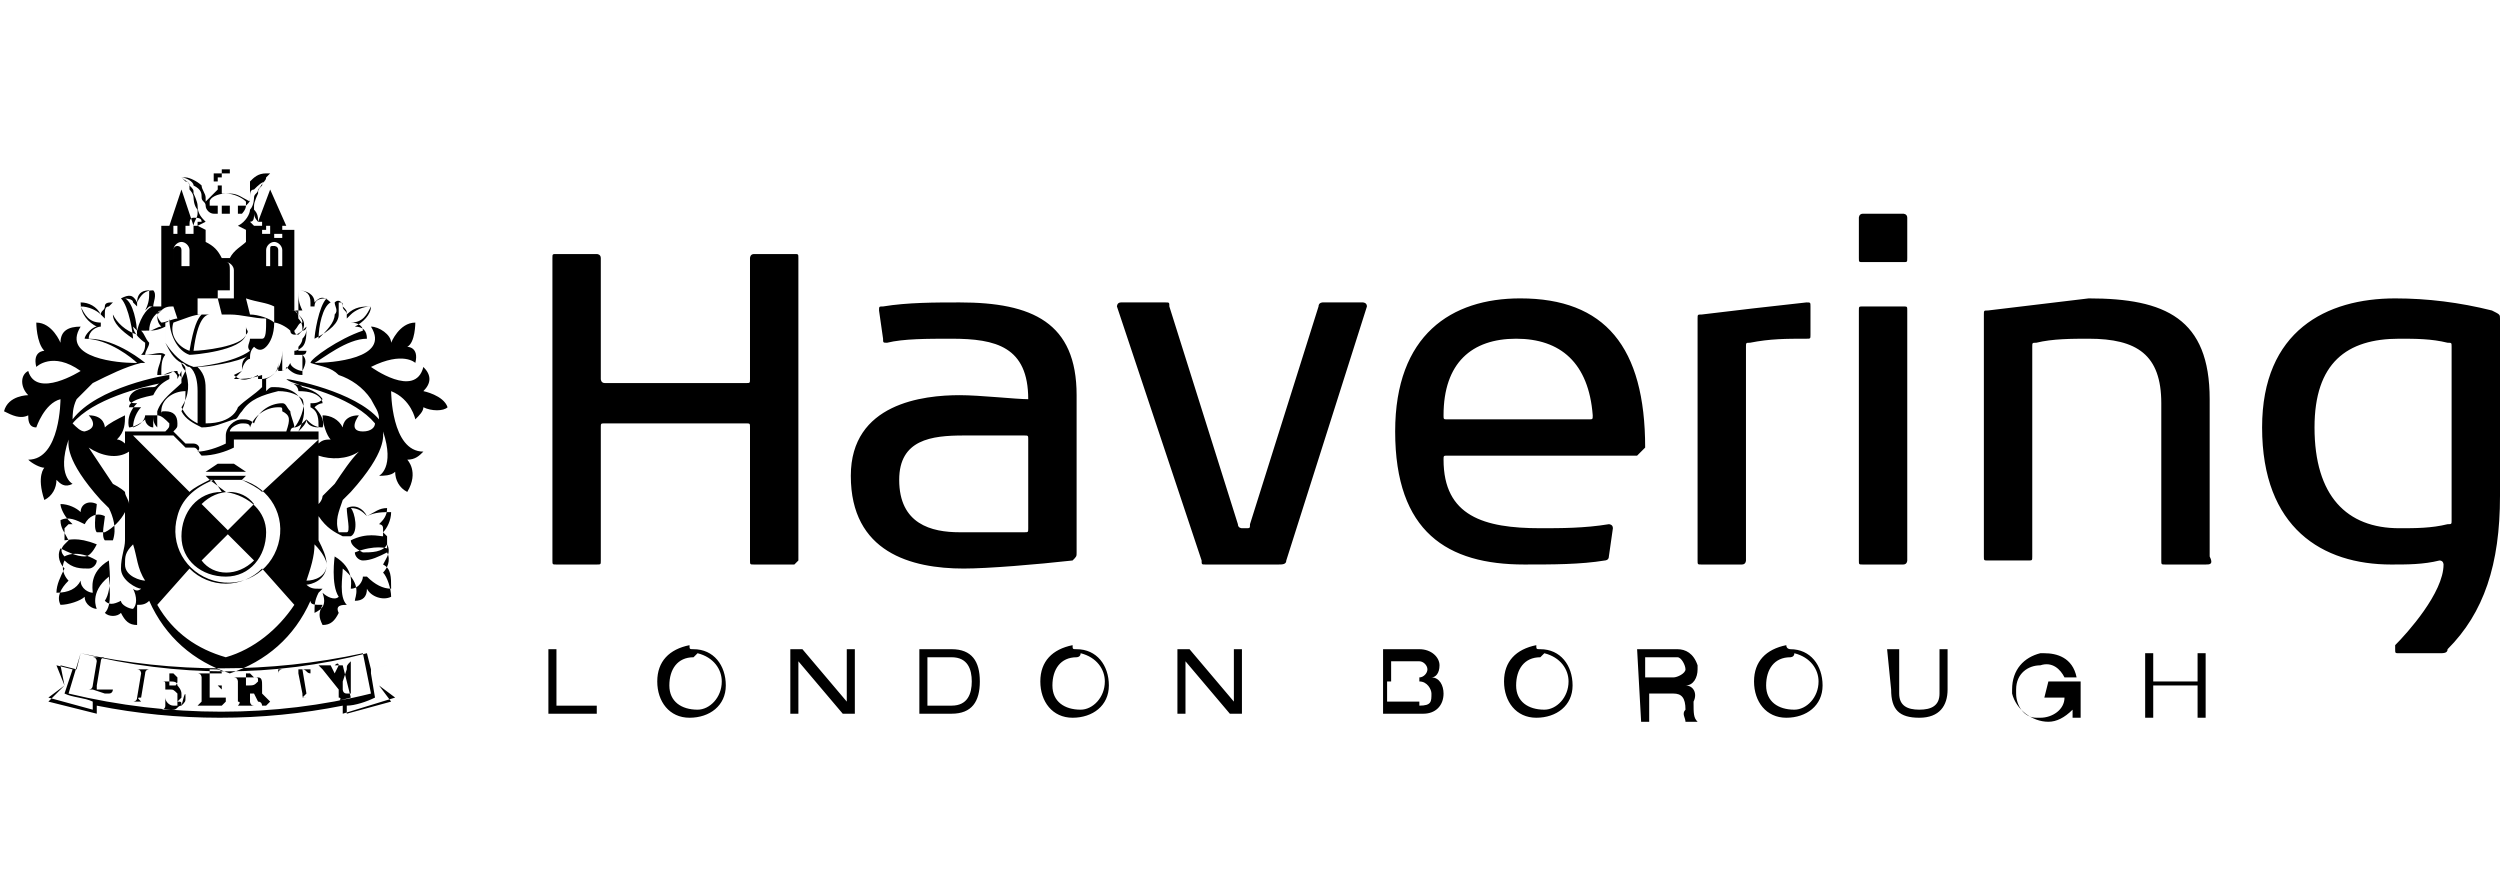 <?xml version="1.0" encoding="utf-8"?>
<!-- Generator: Adobe Illustrator 23.1.1, SVG Export Plug-In . SVG Version: 6.00 Build 0)  -->
<svg version="1.1" id="Layer_1" xmlns="http://www.w3.org/2000/svg" xmlns:xlink="http://www.w3.org/1999/xlink" x="0px" y="0px"
	 viewBox="0 0 62 22" style="enable-background:new 0 0 62 22;" xml:space="preserve">
<g>
	<path d="M13.6,16.1h0.2v1.4h1v0.2h-1.2V16.1z M17.2,16.3c-0.4,0-0.6,0.3-0.6,0.7c0,0.4,0.3,0.6,0.7,0.6c0.3,0,0.6-0.3,0.6-0.7
		c0-0.3-0.2-0.6-0.6-0.7C17.2,16.3,17.2,16.3,17.2,16.3 M17.2,16.1c0.5,0,0.8,0.4,0.8,0.9c0,0.5-0.4,0.8-0.9,0.8
		c-0.5,0-0.8-0.4-0.8-0.9c0-0.5,0.3-0.8,0.8-0.9C17.1,16.1,17.1,16.1,17.2,16.1 M19.8,16.4L19.8,16.4v1.3h-0.2v-1.6h0.3l1.1,1.3l0,0
		v-1.3h0.2v1.6h-0.3L19.8,16.4z M23.6,17.5c0.4,0,0.5-0.3,0.5-0.6s-0.1-0.6-0.5-0.6H23v1.2H23.6z M22.8,16.1h0.8
		c0.5,0,0.7,0.3,0.7,0.8s-0.2,0.8-0.7,0.8h-0.8V16.1L22.8,16.1z M26.7,16.3c-0.4,0-0.6,0.3-0.6,0.7s0.3,0.6,0.7,0.6
		c0.3,0,0.6-0.3,0.6-0.7c0-0.3-0.2-0.6-0.6-0.7C26.8,16.3,26.7,16.3,26.7,16.3 M26.7,16.1c0.5,0,0.8,0.4,0.8,0.9
		c0,0.5-0.4,0.8-0.9,0.8c-0.5,0-0.8-0.4-0.8-0.9c0-0.5,0.3-0.8,0.8-0.9C26.6,16.1,26.6,16.1,26.7,16.1 M29.4,16.4L29.4,16.4v1.3
		h-0.2v-1.6h0.3l1.1,1.3l0,0v-1.3h0.2v1.6h-0.3L29.4,16.4z M35.2,17.5c0.3,0,0.3-0.1,0.3-0.3c0-0.1-0.1-0.3-0.3-0.3c0,0,0,0-0.1,0
		h-0.7v0.5H35.2L35.2,17.5z M35.2,16.8c0.1,0,0.2-0.1,0.2-0.2c0-0.1-0.1-0.2-0.2-0.2h-0.7v0.5H35.2z M34.3,16.1h0.9
		c0.3,0,0.5,0.2,0.5,0.4c0,0.2-0.1,0.3-0.2,0.3l0,0c0.2,0,0.3,0.2,0.3,0.4c0,0.3-0.2,0.5-0.5,0.5c0,0,0,0,0,0h-1L34.3,16.1
		L34.3,16.1L34.3,16.1z M38.2,16.3c-0.4,0-0.6,0.3-0.6,0.7c0,0.4,0.3,0.6,0.7,0.6c0.3,0,0.6-0.3,0.6-0.7c0-0.3-0.2-0.6-0.6-0.7
		C38.2,16.3,38.2,16.3,38.2,16.3 M38.2,16.1c0.5,0,0.8,0.4,0.8,0.9c0,0.5-0.4,0.8-0.9,0.8c-0.5,0-0.8-0.4-0.8-0.9
		c0-0.5,0.3-0.8,0.8-0.9C38.1,16.1,38.1,16.1,38.2,16.1 M41.5,16.8c0.1,0,0.3-0.1,0.3-0.2c0-0.1-0.1-0.3-0.2-0.3c0,0,0,0-0.1,0h-0.7
		v0.5H41.5z M40.6,16.1h1c0.2,0,0.4,0.1,0.5,0.4c0,0,0,0,0,0.1c0,0.2-0.1,0.4-0.3,0.4l0,0c0.2,0,0.3,0.2,0.2,0.4
		c0,0.3,0,0.4,0.1,0.5h-0.3c0-0.1-0.1-0.2,0-0.3c0-0.3-0.1-0.4-0.3-0.4h-0.6v0.7h-0.2L40.6,16.1L40.6,16.1L40.6,16.1z M44.4,16.3
		c-0.4,0-0.6,0.3-0.6,0.7c0,0.4,0.3,0.6,0.7,0.6c0.3,0,0.6-0.3,0.6-0.7c0-0.3-0.2-0.6-0.6-0.7C44.5,16.3,44.4,16.3,44.4,16.3
		 M44.4,16.1c0.5,0,0.8,0.4,0.8,0.9c0,0.5-0.4,0.8-0.9,0.8c-0.5,0-0.8-0.4-0.8-0.9c0-0.5,0.3-0.8,0.8-0.9
		C44.3,16.1,44.4,16.1,44.4,16.1 M46.8,16.1h0.3v1.1c0,0.3,0.2,0.4,0.5,0.4s0.5-0.1,0.5-0.4v-1.1h0.2v1c0,0.4-0.2,0.7-0.7,0.7
		s-0.7-0.2-0.7-0.7L46.8,16.1L46.8,16.1z M50.8,16.9h0.8v0.9h-0.2l0-0.2c-0.2,0.2-0.4,0.3-0.6,0.3c-0.4,0-0.8-0.3-0.9-0.7
		c0,0,0-0.1,0-0.1c0-0.5,0.3-0.8,0.7-0.9c0,0,0.1,0,0.1,0c0.3,0,0.7,0.1,0.8,0.6h-0.3c-0.1-0.2-0.3-0.4-0.6-0.3
		c-0.3,0-0.6,0.2-0.6,0.6c0,0,0,0.1,0,0.1c0,0.3,0.2,0.6,0.5,0.6c0,0,0.1,0,0.1,0c0.3,0,0.6-0.2,0.6-0.5h-0.5L50.8,16.9L50.8,16.9
		L50.8,16.9z M54.5,17h-1.1v0.8h-0.2v-1.6h0.2v0.7h1.1v-0.7h0.2v1.6h-0.2V17L54.5,17z M19.7,14h-1c-0.1,0-0.1,0-0.1-0.1c0,0,0,0,0,0
		v-3.3c0-0.1,0-0.1-0.1-0.1c0,0,0,0-0.1,0H15c-0.1,0-0.1,0-0.1,0.1c0,0,0,0,0,0v3.3c0,0.1,0,0.1-0.1,0.1h-1c-0.1,0-0.1,0-0.1-0.1
		c0,0,0,0,0,0V6.4c0-0.1,0-0.1,0.1-0.1c0,0,0,0,0,0h1c0,0,0.1,0,0.1,0.1c0,0,0,0,0,0v3c0,0,0,0.1,0.1,0.1c0,0,0,0,0,0h3.5
		c0.1,0,0.1,0,0.1-0.1v-3c0,0,0-0.1,0.1-0.1c0,0,0,0,0,0h1c0.1,0,0.1,0,0.1,0.1c0,0,0,0,0,0v7.5C19.8,13.9,19.7,14,19.7,14
		C19.7,14,19.7,14,19.7,14 M25.5,10.9c0-0.1,0-0.1-0.1-0.1c0,0,0,0,0,0h-1.5c-0.8,0-1.6,0.1-1.6,1.1c0,1.1,0.8,1.3,1.5,1.3h1.6
		c0.1,0,0.1,0,0.1-0.1V10.9z M26.7,13.7c0,0.1,0,0.1-0.1,0.2c0,0,0,0,0,0c-0.9,0.1-2.1,0.2-2.7,0.2c-1.3,0-2.8-0.4-2.8-2.3
		c0-1.8,1.8-2,2.7-2c0.5,0,1.4,0.1,1.7,0.1c0-1.3-0.8-1.5-1.9-1.5c-0.6,0-1.2,0-1.6,0.1h0c-0.1,0-0.1,0-0.1-0.1c0,0,0,0,0,0
		l-0.1-0.7v0c0-0.1,0-0.1,0.1-0.1c0,0,0,0,0,0c0.6-0.1,1.3-0.1,1.9-0.1c1.8,0,2.9,0.5,2.9,2.3L26.7,13.7L26.7,13.7L26.7,13.7z
		 M31.9,13.9c0,0.1-0.1,0.1-0.2,0.1h-1.8c-0.1,0-0.1,0-0.1-0.1c0,0,0,0,0,0l-2.1-6.3c0,0,0,0,0,0c0,0,0-0.1,0.1-0.1h1.1
		c0.1,0,0.1,0,0.1,0.1c0,0,0,0,0,0l1.7,5.4c0,0.1,0.1,0.1,0.1,0.1h0.1c0.1,0,0.1,0,0.1-0.1l1.7-5.4c0-0.1,0.1-0.1,0.1-0.1h1
		c0,0,0.1,0,0.1,0.1c0,0,0,0,0,0c0,0,0,0,0,0L31.9,13.9z M37.6,8.4c-1.1,0-1.8,0.6-1.8,1.9c0,0.1,0,0.1,0.1,0.1h3.5
		c0.1,0,0.1,0,0.1-0.1C39.4,9,38.7,8.4,37.6,8.4 M40.6,11.3h-4.7c-0.1,0-0.1,0-0.1,0.1c0,1.4,1,1.7,2.4,1.7c0.5,0,1.1,0,1.7-0.1
		c0,0,0.1,0,0.1,0.1c0,0,0,0,0,0v0l-0.1,0.7c0,0.1-0.1,0.1-0.1,0.1c-0.6,0.1-1.3,0.1-2,0.1c-1.9,0-3.2-0.8-3.2-3.3
		c0-2.4,1.4-3.3,3.1-3.3c2.1,0,3.1,1.2,3.1,3.7C40.7,11.2,40.7,11.2,40.6,11.3C40.6,11.3,40.6,11.3,40.6,11.3 M44.8,8.4
		c-0.5,0-0.9,0-1.4,0.1c-0.1,0-0.1,0-0.1,0.1c0,0,0,0,0,0v5.3c0,0,0,0.1-0.1,0.1c0,0,0,0,0,0h-1c-0.1,0-0.1,0-0.1-0.1c0,0,0,0,0,0
		v-6c0-0.1,0-0.1,0.1-0.1c0.8-0.1,1.7-0.2,2.6-0.3c0.1,0,0.1,0,0.1,0.1c0,0,0,0,0,0v0.7C44.9,8.4,44.9,8.4,44.8,8.4
		C44.8,8.4,44.8,8.4,44.8,8.4 M47.2,14h-1c-0.1,0-0.1,0-0.1-0.1c0,0,0,0,0,0V7.7c0-0.1,0-0.1,0.1-0.1c0,0,0,0,0,0h1
		c0.1,0,0.1,0,0.1,0.1v6.2C47.3,13.9,47.3,14,47.2,14C47.2,14,47.2,14,47.2,14 M47.3,6.4c0,0.1,0,0.1-0.1,0.1h-1
		c-0.1,0-0.1,0-0.1-0.1c0,0,0,0,0,0V5.4c0,0,0-0.1,0.1-0.1c0,0,0,0,0,0h1c0,0,0.1,0,0.1,0.1c0,0,0,0,0,0V6.4z M54.7,14h-1
		c-0.1,0-0.1,0-0.1-0.1V10c0-1.2-0.6-1.6-1.8-1.6c-0.4,0-0.9,0-1.3,0.1c-0.1,0-0.1,0-0.1,0.1v5.2c0,0.1,0,0.1-0.1,0.1c0,0,0,0,0,0
		h-1c-0.1,0-0.1,0-0.1-0.1c0,0,0,0,0,0v-6c0-0.1,0-0.1,0.1-0.1c0.8-0.1,1.7-0.2,2.5-0.3c1.9,0,3,0.5,3,2.5v3.9
		C54.9,14,54.8,14,54.7,14 M60.8,8.6c0-0.1,0-0.1-0.1-0.1c0,0,0,0,0,0c-0.4-0.1-0.8-0.1-1.2-0.1c-1.3,0-2.1,0.6-2.1,2.2
		c0,1.7,0.8,2.5,2.1,2.5c0.4,0,0.8,0,1.2-0.1c0.1,0,0.1,0,0.1-0.1c0,0,0,0,0,0L60.8,8.6L60.8,8.6z M62,12.3c0,1.7-0.4,2.9-1.3,3.8
		c0,0.1-0.1,0.1-0.2,0.1h-1c-0.1,0-0.1,0-0.1-0.1c0,0,0,0,0,0c0,0,0-0.1,0-0.1c0.3-0.3,1.2-1.3,1.2-2c0,0,0-0.1-0.1-0.1c0,0,0,0,0,0
		h0c-0.4,0.1-0.8,0.1-1.2,0.1c-1.7,0-3.2-0.9-3.2-3.4c0-2.4,1.6-3.2,3.3-3.2c0.8,0,1.6,0.1,2.4,0.3C62,7.8,62,7.8,62,7.9L62,12.3
		L62,12.3z M2.8,17.1c0,0,0,0.1-0.1,0.1c0,0-0.1,0-0.1,0l-0.3-0.1H2.2H2.2c0,0,0,0,0,0c0,0,0,0,0,0c0.1,0,0.1-0.1,0.1-0.1l0.1-0.6
		c0,0,0-0.1-0.1-0.1c0,0,0,0-0.1,0c0,0,0,0,0,0l0.2,0l0.1,0h0.1h0c0,0,0,0,0,0c0,0,0,0,0,0c0,0-0.1,0-0.1,0.1l-0.1,0.6
		c0,0,0,0.1,0,0.1c0,0,0,0,0.1,0c0.1,0,0.2,0,0.2,0L2.8,17.1C2.8,17.1,2.8,17.1,2.8,17.1 M3.5,17.4C3.5,17.4,3.5,17.4,3.5,17.4
		l-0.1,0l-0.1,0H3.2H3.2c0,0,0,0,0,0c0,0,0,0,0.1,0c0,0,0.1,0,0.1-0.1l0.1-0.6c0,0,0-0.1-0.1-0.1c0,0,0,0-0.1,0c0,0,0,0,0,0l0,0h0
		h0.1h0.1h0.1h0.1c0,0,0,0,0,0c0,0,0,0,0,0c0,0,0,0,0,0c0,0-0.1,0-0.1,0.1l-0.1,0.6C3.4,17.3,3.4,17.3,3.5,17.4
		C3.5,17.3,3.5,17.3,3.5,17.4 M4.4,16.9c0-0.1,0-0.1,0-0.1c0,0-0.1-0.1-0.1-0.1c0,0,0,0-0.1,0c0,0,0,0.1,0,0.1v0.1c0,0,0,0,0,0.1
		c0,0,0,0,0.1,0h0.1C4.3,17,4.4,17,4.4,16.9C4.4,16.9,4.4,16.9,4.4,16.9 M4.4,17.3c0,0,0-0.1,0-0.1c-0.1-0.1-0.1-0.1-0.2-0.1
		c0,0,0,0-0.1,0c0,0,0,0,0,0.1v0.1c0,0.1,0.1,0.2,0.2,0.2c0,0,0.1,0,0.1,0C4.4,17.4,4.4,17.3,4.4,17.3 M4.6,17.3
		c0,0.1,0,0.1-0.1,0.2c-0.1,0-0.1,0.1-0.2,0.1l-0.4,0h0c0,0,0,0,0,0c0,0,0,0,0.1,0c0,0,0.1,0,0.1-0.1l0-0.5c0-0.1,0-0.1-0.1-0.1
		c0,0,0,0,0,0c0,0,0,0-0.1,0c0,0,0,0,0,0c0,0,0,0,0,0h0h0h0.2h0.1c0.1,0,0.2,0,0.2,0.1c0,0,0.1,0.1,0.1,0.2c0,0,0,0.1,0,0.1
		c0,0-0.1,0.1-0.1,0.1c0.1,0,0.1,0,0.1,0.1C4.6,17.1,4.6,17.2,4.6,17.3 M5.6,17.3c0,0,0,0.1,0,0.1c0,0-0.1,0.1-0.1,0.1H4.9
		c0,0,0,0,0,0c0,0,0,0,0,0c0,0,0.1-0.1,0.1-0.1v-0.6c0,0,0-0.1-0.1-0.1c0,0-0.1,0-0.1,0c0,0,0,0,0,0s0,0,0,0l0,0H5h0.2h0.3h0
		c0,0,0,0,0,0v0.1c0,0,0,0,0,0c0,0,0,0,0,0c0,0,0,0,0,0c0,0,0,0,0-0.1c0-0.1-0.1-0.1-0.2-0.1c0,0-0.1,0-0.1,0c0,0,0,0,0,0.1v0.2
		c0,0,0,0,0,0.1c0,0,0,0,0,0h0.1c0,0,0.1,0,0.1,0l0.1,0c0,0,0,0,0,0v0.2c0,0,0,0,0,0c0,0,0,0,0,0c0,0,0,0,0,0c0,0,0,0,0-0.1
		c0,0-0.1-0.1-0.1-0.1H5.2c0,0,0,0,0,0c0,0,0,0,0,0c0,0,0,0,0,0v0.2c0,0,0,0.1,0,0.1c0,0,0,0,0.1,0c0.1,0,0.2,0,0.2,0L5.6,17.3
		C5.6,17.3,5.6,17.3,5.6,17.3 M6.4,16.9c0-0.1,0-0.1-0.1-0.1c0,0-0.1-0.1-0.1-0.1c0,0,0,0-0.1,0c0,0,0,0,0,0.1V17c0,0,0,0,0,0
		c0,0,0,0,0,0h0C6.3,17,6.3,17,6.4,16.9C6.4,17,6.4,16.9,6.4,16.9 M6.7,17.4C6.7,17.4,6.7,17.5,6.7,17.4c-0.1,0.1-0.1,0.1-0.1,0.1
		c0,0-0.1,0-0.1,0c0,0,0-0.1-0.1-0.1l-0.1-0.2c0,0,0,0,0,0c0,0,0,0-0.1,0c0,0,0,0,0,0c0,0,0,0,0,0v0v0.2c0,0,0,0.1,0.1,0.1
		c0,0,0,0,0.1,0c0,0,0,0,0,0H6.1H6H5.9h0c0,0,0,0,0,0c0,0,0,0,0,0c0,0,0.1-0.1,0-0.1l0-0.5c0,0,0-0.1-0.1-0.1c0,0,0,0-0.1,0
		c0,0,0,0,0,0H6h0.1h0.1c0.1,0,0.1,0,0.2,0c0.1,0,0.1,0.1,0.1,0.2c0,0,0,0.1,0,0.1c0,0,0,0,0,0.1l0,0c0,0,0,0,0,0L6.7,17.4
		C6.6,17.4,6.6,17.4,6.7,17.4L6.7,17.4L6.7,17.4L6.7,17.4C6.7,17.4,6.7,17.4,6.7,17.4C6.7,17.4,6.7,17.5,6.7,17.4 M7.7,16.7
		C7.7,16.7,7.7,16.7,7.7,16.7C7.7,16.7,7.7,16.7,7.7,16.7C7.7,16.7,7.7,16.7,7.7,16.7C7.6,16.7,7.6,16.7,7.7,16.7
		c-0.1,0-0.1-0.1-0.2-0.1H7.4c0,0,0,0,0,0c0,0,0,0,0,0.1l0.1,0.5c0,0.1,0,0.1,0.1,0.1l0.1,0c0,0,0,0,0,0c0,0,0,0,0,0h0l-0.3,0
		c0,0,0,0,0,0c0,0,0,0,0,0c0,0,0,0,0.1,0c0,0,0.1-0.1,0.1-0.1l-0.1-0.6c0,0,0,0,0,0c0,0,0,0,0,0H7c0,0-0.1,0-0.1,0.1
		c0,0,0,0.1,0,0.1c0,0,0,0,0,0c0,0,0,0,0,0c0,0,0,0,0,0v-0.2v0c0,0,0,0,0,0l0.2,0l0.2,0l0.2,0l0.2,0c0,0,0,0,0,0c0,0,0,0,0,0
		L7.7,16.7z M8.7,16.4C8.7,16.4,8.7,16.4,8.7,16.4c-0.1,0.1-0.1,0.1-0.1,0.2l-0.1,0.3c0,0,0,0,0,0c0,0,0,0,0,0l0,0.2
		c0,0,0,0.1,0.1,0.1c0,0,0,0,0,0c0,0,0.1,0,0.1,0 M8.7,17.3L8.7,17.3l-0.4,0.1c0,0,0,0,0,0c0,0,0,0,0.1,0c0,0,0.1-0.1,0-0.1l0-0.2
		c0,0,0,0,0,0c0,0,0,0,0,0L8,16.6c0,0-0.1-0.1-0.1-0.1c0,0,0,0,0,0c0,0,0,0,0,0h0h0.1l0.1,0l0.1,0c0,0,0,0,0,0c0,0,0,0,0,0
		c0,0,0,0,0,0c0,0,0,0,0,0c0,0,0,0,0,0l0.1,0.2c0,0,0,0,0,0c0,0,0,0,0,0l0.1-0.2c0,0,0,0,0,0c0,0,0,0,0,0c0,0,0-0.1-0.1,0
		c0,0,0,0-0.1,0c0,0,0,0,0,0h0h0.1l0.1,0l0.1,0c0,0,0,0,0,0 M9.7,17.4l-1.1,0.3l0,0l0-0.2c0.2,0,0.5-0.1,0.7-0.2c0,0,0,0,0,0
		c0,0,0,0,0,0l-0.1-0.6l0-0.1l0.4-0.1l0,0L9.4,17c0,0,0,0,0,0L9.7,17.4L9.7,17.4L9.7,17.4z M1.7,17.2L1.7,17.2L2,16.2
		c2.3,0.5,4.7,0.5,7,0l0,0l0,0l0.1,0.5l0.1,0.5l0,0C6.8,17.8,4.2,17.8,1.7,17.2 M2.3,17.6L2.3,17.6l-1.1-0.3l0,0L1.6,17c0,0,0,0,0,0
		l-0.2-0.5l0,0l0.4,0.1l-0.2,0.6v0c0,0,0,0,0,0c0,0,0,0,0,0c0.2,0.1,0.5,0.1,0.7,0.2L2.3,17.6z M9.8,17.3L9.4,17l0,0l0,0l0.2-0.5
		c0,0,0,0,0,0c0,0,0,0,0,0l-0.4,0.1l-0.1-0.4c0,0,0,0,0,0c0,0,0,0,0,0c-2.3,0.6-4.7,0.6-7.1,0c0,0,0,0,0,0c0,0,0,0,0,0l-0.1,0.4
		l-0.4-0.1c0,0,0,0,0,0c0,0,0,0,0,0L1.6,17l0,0l0,0l-0.4,0.4c0,0,0,0,0,0c0,0,0,0,0,0l1.2,0.3c0,0,0,0,0,0c0,0,0,0,0,0l0-0.2
		c2,0.4,4.1,0.4,6.1,0l0,0.2c0,0,0,0,0,0c0,0,0,0,0,0L9.8,17.3C9.8,17.4,9.8,17.4,9.8,17.3C9.8,17.4,9.8,17.3,9.8,17.3 M6.9,6.2
		c0-0.1-0.1-0.1-0.1-0.1c-0.1,0-0.1,0-0.1,0.1v0.4h0.2L6.9,6.2L6.9,6.2z M5.8,11.5L5.8,11.5H5.4l0,0l-0.3,0.2l-0.1,0h1.2l-0.1,0
		L5.8,11.5z M9.4,10.4c-0.6-0.7-2.2-1-2.3-1l0,0c0.1,0.1,0.3,0.1,0.4,0.2l0,0l0,0C7.9,9.7,8,9.9,8,9.9C7.9,10,7.8,10,7.7,10l0,0.1
		c0.2,0.1,0.2,0.3,0.2,0.5c-0.2,0-0.3-0.1-0.3-0.2c0,0,0,0,0,0h0v0c0,0.1-0.1,0.2-0.2,0.3c0.1-0.2,0.2-0.5,0.1-0.7
		C7.4,9.7,7.1,9.6,6.8,9.6l0,0c-0.1,0-0.1,0-0.2,0.1l0,0c0-0.1,0-0.2,0-0.3C6.8,9.3,6.9,9.2,6.9,9v0.2c0,0,0,0,0,0
		c0.1,0,0.2,0,0.2-0.1c0.1,0.1,0.2,0.2,0.4,0.2c0,0,0,0,0,0c0-0.1,0-0.3,0-0.4c0,0,0-0.1,0-0.1c0,0,0,0,0.1,0c0,0,0,0,0,0
		c0,0,0,0,0,0c-0.1,0-0.2,0-0.3,0l0,0v0l0-0.1c0.1,0,0.2-0.1,0.2-0.1c0.1-0.1,0.1-0.3,0.1-0.5c0,0,0,0,0,0c0,0,0,0,0,0
		c0,0,0,0.1-0.1,0.1c0-0.1,0-0.2-0.1-0.3C7.4,7.7,7.3,7.7,7.2,7.7c0.1,0,0.2,0,0.2,0.1l0,0l0,0l0,0C7.4,7.5,7.4,7.4,7.4,7.2
		c0.2,0,0.3,0.1,0.3,0.3c0,0,0,0,0,0v0.1l0.1,0C7.8,7.4,8,7.4,8.1,7.4c-0.2,0.2-0.3,0.9-0.3,1v0l0,0C8.2,8.2,8.4,8,8.4,7.8
		c0-0.1,0-0.2,0-0.3c0.1,0,0.1,0,0.1,0.1c0,0.1,0.1,0.1,0.1,0.2v0.1l0.1-0.1C8.8,7.7,9,7.6,9.2,7.6C9.1,7.8,9,8,8.7,8v0
		c0.2,0,0.3,0.1,0.3,0.2C8.4,8.4,7.7,8.9,7.7,9c0,0,0,0,0,0l0,0l0,0c0.3,0.1,0.5,0.1,0.7,0.3C8.7,9.4,9,9.6,9.2,9.9
		C9.3,10.1,9.4,10.2,9.4,10.4 M9,10.7c-0.4,0-0.1-0.4-0.1-0.4c-0.4,0-0.4,0.3-0.4,0.3c-0.1-0.2-0.3-0.3-0.5-0.3
		c0,0.2,0.1,0.5,0.2,0.6c-0.1,0-0.2,0-0.3,0.1v-0.3H7.2c0,0,0-0.1,0.1-0.1c0.1,0,0.2-0.1,0.3-0.2c0.1,0.1,0.2,0.2,0.4,0.2h0v0
		c0,0,0.1-0.2-0.2-0.5C7.9,10,8,10,8,10h0v0c0,0,0-0.3-0.6-0.3C7.4,9.6,7.3,9.5,7.2,9.5c0.5,0.1,1.6,0.4,2.1,1
		C9.3,10.6,9.2,10.7,9,10.7 M8.3,12c0,0-0.1,0.1-0.3,0.3C8,12.3,8,12.4,7.9,12.5v-1.2c0.3,0.1,0.7,0.1,1-0.1
		C8.7,11.4,8.5,11.7,8.3,12 M8.5,13.3L8.5,13.3c0.1,0,0.1,0,0.2,0c0.2-0.1,0.1-0.6,0-0.7c0.2,0,0.3,0.1,0.4,0.2l0,0l0,0
		c0.2-0.1,0.3-0.2,0.5-0.2c0,0.2-0.1,0.3-0.2,0.4l0,0h0c0,0,0.1,0,0.1,0.1c0,0.1,0,0.2,0,0.2c-0.1,0-0.4-0.1-0.8,0.1h0v0
		c0,0.1,0.1,0.2,0.3,0.3c0.2,0,0.5,0,0.6-0.2c0.1,0.2,0,0.3-0.1,0.5l0,0l0,0c0.2,0.1,0.2,0.3,0.2,0.6c-0.2,0-0.4-0.1-0.6-0.3l-0.1,0
		c0,0.1-0.1,0.3-0.3,0.3c0-0.1,0.1-0.5-0.4-0.8l0,0v0c0,0-0.1,0.7,0.1,1c-0.1,0.1-0.3,0-0.4-0.1l0,0l0,0C8.1,15,8,15.1,7.8,15.2
		c0-0.2,0-0.3,0.1-0.5l0.1-0.1l-0.1,0c-0.1,0-0.2,0-0.3-0.1c0.1,0,0.5-0.1,0.5-0.5c0-0.2-0.1-0.4-0.2-0.6c0-0.1,0-0.3,0-0.4v-0.2
		C8.1,13.1,8.3,13.2,8.5,13.3 M8.1,14c0,0.3-0.3,0.4-0.5,0.4l0,0c0.1-0.3,0.2-0.6,0.2-0.9C8,13.7,8.1,13.9,8.1,14 M6.5,12.2
		C6.4,12.1,6.2,12,6,11.9l0.1-0.1l0.1,0H5l0.1,0l0.1,0.1C5,12,4.8,12.1,4.7,12.2l-1.4-1.4h1l0,0c0.1,0.1,0.2,0.2,0.3,0.3
		c0,0,0,0,0,0c0.1,0,0.1,0,0.2,0c0.1,0,0.1,0.1,0.2,0.2c0,0,0,0,0,0c0.3,0,0.6-0.1,0.8-0.2c0,0,0,0,0,0c0,0,0-0.1,0-0.2c0,0,0,0,0,0
		h2.1L6.5,12.2z M5.5,12.2c-0.6,0-1,0.5-1,1.1c0,0.6,0.5,1,1.1,1c0.6,0,1-0.5,1-1.1c0-0.5-0.4-0.9-1-1L6,11.9
		c0.7,0.2,1.1,0.9,0.9,1.6c-0.2,0.7-0.9,1.1-1.6,0.9s-1.1-0.9-0.9-1.6c0.1-0.4,0.4-0.7,0.9-0.9L5.5,12.2z M5.6,12.2l-0.4-0.3H6
		L5.6,12.2L5.6,12.2L5.6,12.2z M6.3,13.9c-0.4,0.4-1,0.4-1.3,0l0.7-0.7l-0.7-0.7c0.4-0.4,1-0.4,1.3,0l-0.7,0.7L6.3,13.9z M5.6,16.3
		c-0.7-0.2-1.3-0.6-1.7-1.3l0.8-0.9c0.5,0.5,1.3,0.5,1.8,0L7.3,15C6.9,15.6,6.3,16.1,5.6,16.3 M3.3,13.5c0.1,0.3,0.1,0.6,0.3,0.9v0
		c-0.1,0-0.5-0.1-0.5-0.4C3.1,13.8,3.1,13.7,3.3,13.5 M3.3,14.6L3.3,14.6L3.3,14.6L3.3,14.6c0.1,0.2,0.1,0.4,0,0.5
		C3.2,15.1,3,15,3,14.9l0,0l0,0C2.8,15,2.7,15,2.6,14.9c0.2-0.3,0.1-0.9,0.1-1v0l0,0c-0.5,0.3-0.4,0.7-0.4,0.8
		c-0.1,0-0.3-0.1-0.3-0.3l0,0c-0.1,0.2-0.3,0.3-0.6,0.3c0-0.2,0.1-0.4,0.2-0.6l0,0l0,0c-0.1-0.1-0.2-0.3-0.1-0.5
		c0.2,0.1,0.4,0.2,0.6,0.2c0.1,0,0.2-0.1,0.3-0.3v0h0c-0.5-0.2-0.7-0.1-0.8-0.1c0-0.1,0-0.2,0-0.3c0,0,0.1-0.1,0.1-0.1l0.1,0
		l-0.1-0.1c-0.1-0.1-0.2-0.3-0.2-0.4c0.2,0,0.4,0.1,0.5,0.2l0,0l0,0c0-0.2,0.2-0.3,0.4-0.2c0,0.1-0.1,0.6,0,0.7c0.1,0,0.1,0,0.2,0
		l0,0l0,0h0l0,0c0.2-0.1,0.4-0.3,0.5-0.5v0.3c0,0.1,0,0.3,0,0.4C3.1,13.6,3,13.8,3,14.1c0,0.3,0.4,0.5,0.5,0.5
		C3.5,14.6,3.4,14.7,3.3,14.6 M2.2,11.1c0.3,0.2,0.7,0.3,1,0.1v1.3c0-0.1-0.1-0.2-0.1-0.3C3,12.1,2.8,12,2.8,12
		C2.6,11.7,2.4,11.4,2.2,11.1 M1.8,10.5L1.8,10.5L1.8,10.5C2.3,9.9,3.5,9.6,4,9.5c-0.1,0-0.1,0.1-0.2,0.1c-0.6,0-0.6,0.3-0.6,0.3v0
		h0C3.2,10,3.3,10,3.4,10c-0.3,0.3-0.2,0.6-0.2,0.6v0h0c0.1,0,0.3-0.1,0.4-0.2c0,0.1,0.1,0.2,0.2,0.2l0,0v0l0-0.3l0,0c0,0,0,0,0,0
		c0,0,0,0,0,0l0,0c0,0,0.1,0,0.1,0c0.1,0,0.2,0.1,0.3,0.2c0,0.1,0,0.1-0.1,0.2c0,0,0,0,0,0h-1V11C3.1,11,3,10.9,2.9,10.9
		c0.2-0.2,0.2-0.4,0.2-0.6c-0.2,0.1-0.4,0.2-0.5,0.3c0,0,0-0.3-0.4-0.3c0,0,0.3,0.3-0.1,0.4C2,10.7,1.9,10.6,1.8,10.5 M1.9,9.9
		C2,9.8,2.2,9.6,2.3,9.5C2.7,9.3,3.1,9.1,3.5,9l0.1,0l0,0c0,0-0.7-0.6-1.4-0.6c0-0.2,0.2-0.3,0.3-0.3V8C2.2,8,2.1,7.8,2,7.6
		c0.2,0,0.4,0.1,0.5,0.2l0.1,0.1V7.8c0-0.1,0-0.2,0.1-0.2c0,0,0.1-0.1,0.1-0.1c0,0.1,0,0.2,0,0.3C2.8,8,3,8.2,3.3,8.4l0,0V8.4
		c0-0.1-0.1-0.8-0.3-1c0.1,0,0.3,0,0.3,0.1l0.1,0.1V7.5c0-0.2,0.1-0.3,0.3-0.3c0,0,0,0,0,0c0,0.2,0,0.3-0.1,0.5l0,0l0,0v0
		c0,0,0.1-0.1,0.1-0.1c0,0,0.1,0,0.1,0c-0.1,0-0.3,0.2-0.4,0.6h0c0,0-0.1-0.1-0.1-0.1c0,0,0,0,0,0c0,0,0,0,0,0c0,0,0,0.2,0.3,0.4
		C3.6,8.6,3.6,8.7,3.5,8.8c0,0,0,0,0,0c0,0,0,0,0,0C3.7,8.8,3.9,8.8,4,8.8C4,9,3.9,9.1,3.9,9.3c0,0,0,0,0,0c0.1,0,0.3,0,0.4-0.1
		c0.1,0.1,0.1,0.1,0.1,0.2c0,0,0,0,0,0c0,0,0,0,0,0l0.1-0.2c0,0.1,0,0.2,0,0.3C4.3,9.7,4,9.9,3.9,10.2l0,0l0,0.4
		c-0.1-0.1-0.1-0.2-0.1-0.3l0,0H3.6l0,0l0,0c0,0,0,0.2-0.3,0.3c0-0.2,0.1-0.4,0.2-0.5l0,0c-0.1,0-0.2,0-0.3,0c0-0.1,0.1-0.2,0.6-0.3
		l0,0l0,0C3.9,9.6,4,9.5,4.2,9.4l0-0.1c-0.1,0-1.8,0.3-2.4,1.1C1.8,10.3,1.8,10.1,1.9,9.9 M4.3,7.6l0.1,0.3C4.3,7.9,4.1,8,4,8l0,0
		C4,8,3.9,7.9,3.9,7.8c0,0,0-0.1,0.1-0.1C4.1,7.6,4.2,7.6,4.3,7.6 M4.3,6.2c0-0.1,0.1-0.2,0.2-0.2c0.1,0,0.2,0.1,0.2,0.2v0.4
		c0,0,0,0,0,0l0,0H4.3c0,0,0,0,0,0c0,0,0,0,0,0V6.2z M5,7.8C4.9,7.9,4.8,8.1,4.7,8.7C4.4,8.6,4.2,8.3,4.3,8C4.6,7.9,4.8,7.8,5,7.8
		 M4.9,7.4L4.9,7.4c0.2,0,0.4,0,0.5,0l0.1,0.4c-0.1,0-0.2,0-0.3,0l0,0c-0.1,0-0.2,0-0.3,0L4.9,7.4L4.9,7.4 M5.1,5.5
		C5,5.4,4.9,5.3,4.9,5.1c0-0.1-0.1-0.3-0.1-0.3c0-0.1,0-0.1-0.1-0.2c0-0.1-0.1-0.1-0.2-0.2c0.1,0,0.3,0.1,0.3,0.2C5,4.7,5,4.8,5,4.9
		C5,5,5.1,5,5.1,5.1c0,0.1,0.1,0.2,0.2,0.2H6C6,5.3,6.1,5.2,6.1,5.1C6.2,5,6.2,5,6.2,4.9c0-0.1,0-0.2,0.1-0.2
		c0.1-0.1,0.2-0.2,0.3-0.2c-0.1,0-0.1,0.1-0.2,0.2c0,0.1-0.1,0.1-0.1,0.2c0,0,0,0.2-0.1,0.3c0,0.1-0.1,0.3-0.3,0.4l0.2,0.1l0,0
		L6.1,5.7V6C6,6.1,5.8,6.2,5.7,6.4H5.5C5.4,6.2,5.3,6.1,5.1,6V5.7L4.9,5.6L5.1,5.5z M5.6,4.8C5.8,4.8,6,4.9,6.1,5c0,0,0,0.1,0,0.1
		l0,0c0,0,0,0,0,0c0,0,0,0,0,0H5.9c0,0,0,0,0,0v0.2H5.7V5.1c0,0,0,0,0,0c0,0,0,0,0,0H5.5c0,0,0,0,0,0v0.2H5.4V5.1c0,0,0,0,0,0H5.2
		c0,0,0,0,0,0l0,0c0,0,0,0,0-0.1C5.2,4.9,5.4,4.8,5.6,4.8 M5.4,4.6L5.4,4.6l0-0.2h0.1c0,0,0,0,0,0c0,0,0,0,0,0V4.3h0.2v0.1
		c0,0,0,0,0,0l0,0h0.1v0.2H5.7c0,0,0,0,0,0c0,0,0,0,0,0v0.2H5.6H5.5V4.6c0,0,0,0,0,0l0,0L5.4,4.6L5.4,4.6z M6.8,7.6l0,0.4
		C6.7,7.9,6.4,7.8,6.2,7.8L6.1,7.4C6.4,7.5,6.6,7.5,6.8,7.6 M6.6,6.2c0-0.1,0.1-0.2,0.2-0.2c0.1,0,0.2,0.1,0.2,0.2v0.4c0,0,0,0,0,0
		H6.6c0,0,0,0,0,0C6.6,6.7,6.6,6.2,6.6,6.2z M5.9,10.1C5.9,10.1,5.9,10.1,5.9,10.1c0,0-0.1,0.4-0.8,0.4V9.7c0-0.2,0-0.4-0.2-0.6
		c0.2,0,1-0.1,1.3-0.3c0,0,0,0,0,0C6,8.9,6,9,6,9.2L5.8,9.3c0,0,0,0,0,0c0,0,0,0,0,0C6,9.5,6.2,9.4,6.4,9.3c0,0,0,0.1,0,0.1
		c0,0,0,0,0,0c0,0,0,0,0,0c0,0,0.1,0,0.1,0c0,0.1,0,0.2,0,0.2v0C6.3,9.8,6.1,9.9,5.9,10.1 M5.9,10.1C5.9,10.1,5.9,10.1,5.9,10.1
		C5.9,10.1,5.9,10.1,5.9,10.1 M5.4,7.4C5.4,7.4,5.4,7.3,5.4,7.4L5.4,7.4l0-0.7c0-0.1,0.1-0.2,0.2-0.2c0.1,0,0.2,0.1,0.2,0.2v0.7
		c0,0,0,0,0,0h0H5.4z M6.6,7.9c0,0.1-0.1,0.2-0.2,0.2c-0.1,0-0.2,0-0.3,0c0,0,0,0,0,0c0,0,0,0,0,0c0,0.1,0.1,0.1,0,0.2
		C6,8.6,5,8.7,4.8,8.7c0.1-0.8,0.3-0.9,0.4-0.9h0c0.2,0,0.3,0,0.5,0C6,7.8,6.3,7.9,6.6,7.9 M4.7,8.8L4.7,8.8c0.1,0,1.3-0.1,1.4-0.5
		c0-0.1,0-0.1,0-0.2c0.1,0,0.2,0,0.3,0c0.1,0,0.2-0.1,0.2-0.2l0,0c0,0.3,0,0.5-0.1,0.5c-0.1,0-0.2,0-0.3,0h0
		C6.2,8.5,6.1,8.6,6.2,8.7C5.8,9,4.9,9.1,4.8,9.1C4.5,9,4.3,8.8,4.1,8.5C4.1,8.4,4.1,8.2,4.1,8c0,0,0.1,0,0.1-0.1
		C4.2,8.3,4.4,8.7,4.7,8.8 M4,8.1L4,8.1C3.9,8.1,3.8,8.2,3.7,8.2c0-0.2,0.1-0.4,0.3-0.5c0,0-0.1,0.1-0.1,0.1C3.9,7.9,3.9,8,4,8.1
		 M4.1,8.8c-0.1-0.1-0.3,0-0.5,0c0-0.1,0.1-0.2,0.1-0.3c0,0,0,0,0,0c0,0,0,0,0,0C3.6,8.4,3.6,8.3,3.5,8.2c0,0,0,0,0.1,0
		c0.2,0,0.3,0,0.5-0.1c0,0.1,0,0.3,0,0.4C4.2,8.7,4.3,8.9,4.5,9l0,0c0,0.1,0.1,0.2,0.1,0.2L4.5,9.4c0-0.1-0.1-0.1-0.1-0.2
		c0,0,0,0,0,0C4.2,9.2,4.1,9.3,4,9.3C4,9.1,4,8.9,4.1,8.8C4.1,8.8,4.1,8.8,4.1,8.8C4.1,8.8,4.1,8.8,4.1,8.8 M4.6,9.2L4.6,9.2
		c0-0.1,0-0.1-0.1-0.2c0.1,0,0.1,0.1,0.2,0.1c0,0,0.2,0.1,0.2,0.6v0.8c-0.2-0.1-0.3-0.2-0.4-0.4C4.7,9.8,4.7,9.5,4.6,9.2 M7.1,10.7
		H5.7c0-0.1,0.2-0.2,0.3-0.2c0.1,0,0.2,0,0.2,0.1c0,0,0,0,0,0c0,0,0,0,0,0c0.1-0.3,0.4-0.5,0.7-0.5c0.1,0,0.1,0,0.1,0.1
		C7.2,10.3,7.2,10.4,7.1,10.7 M7.2,10.2C7.1,10.1,7.1,10,7,10l0,0c-0.3,0-0.6,0.2-0.7,0.5c-0.1-0.1-0.2-0.1-0.3-0.1
		c-0.2,0-0.4,0.2-0.4,0.4c0,0.1,0,0.1,0,0.2c-0.2,0.1-0.5,0.2-0.7,0.2C5,11.1,4.9,11,4.8,11c-0.1,0-0.2,0-0.2,0
		c-0.1-0.1-0.2-0.2-0.3-0.3c0,0,0,0,0,0l0,0c0.1-0.1,0.1-0.1,0.1-0.2c0-0.2-0.1-0.3-0.3-0.3c-0.1,0-0.1,0-0.1,0.1c0,0,0,0,0,0l0,0
		v-0.1C4,9.9,4.3,9.7,4.6,9.7c0,0.2,0,0.3-0.1,0.5c0,0,0,0,0,0c0.1,0.2,0.3,0.3,0.5,0.4h0c0.3,0,0.5-0.1,0.8-0.2
		c0.1,0,0.1-0.1,0.2-0.2c0.2-0.3,0.5-0.4,0.9-0.5c0.3,0,0.5,0.1,0.6,0.2c0.1,0.2-0.1,0.6-0.2,0.7C7.3,10.5,7.2,10.3,7.2,10.2
		 M7.3,7.7c0,0,0.1,0,0.1,0.1C7.5,7.9,7.6,8,7.5,8.2c0,0-0.1,0.1-0.1,0.1c0,0-0.1,0-0.1-0.1C7.4,8.1,7.4,8,7.5,8
		C7.5,7.9,7.4,7.8,7.3,7.7 M7.2,8.2L7.2,8.2L7.2,8.2c0,0.1,0.1,0.1,0.1,0.1c0.1,0,0.2-0.1,0.3-0.2c0,0.1,0,0.2-0.1,0.3
		C7.5,8.5,7.4,8.6,7.4,8.6l0,0c0,0,0,0,0,0c0,0,0,0,0,0l0,0.1l0,0c0,0,0,0,0,0c0,0,0,0,0,0c0.1,0,0.1,0,0.2,0c0,0,0,0.1-0.1,0.1
		c0,0,0,0,0,0c0.1,0.1,0.1,0.2,0,0.4c-0.1,0-0.3-0.1-0.3-0.2c0,0,0,0,0,0c0,0,0,0,0,0C7.1,9.2,7,9.2,7,9.2V8.7c0,0,0,0,0,0
		c0,0,0,0,0,0c0,0.6-0.4,0.7-0.5,0.7c0,0,0-0.1,0-0.1c0,0,0,0,0,0h0C6.2,9.4,6,9.4,5.8,9.4L6,9.2c0,0,0,0,0,0c0-0.1,0.1-0.3,0.2-0.3
		c0,0,0,0,0,0c0-0.1,0-0.2,0.1-0.3c0.1,0.1,0.2,0.1,0.3,0C6.7,8.5,6.8,8.3,6.8,8C6.9,8,7.1,8.1,7.2,8.2 M11.1,10.1
		c-0.1-0.3-0.6-0.4-0.6-0.4c0.2-0.2,0.2-0.4,0-0.6c0,0,0,0,0,0c-0.2,0.8-1.3,0-1.3,0c0.8-0.4,1.1-0.1,1.1-0.1
		c0.1-0.4-0.2-0.4-0.2-0.4C10.3,8.5,10.3,8,10.3,8C9.9,8,9.7,8.5,9.7,8.5c0-0.2-0.3-0.4-0.5-0.4c0,0,0,0,0,0C9.7,8.9,8.2,9,7.8,9
		c0,0,0,0,0,0c0.2-0.1,0.8-0.6,1.3-0.6h0v0c0-0.2-0.1-0.3-0.3-0.3C9,8,9.2,7.8,9.2,7.6v0h0c-0.2,0-0.4,0-0.6,0.2
		c0-0.1,0-0.1-0.1-0.2C8.5,7.5,8.4,7.4,8.3,7.5h0l0,0c0,0.1,0.1,0.2,0,0.3C8.3,8,8.1,8.2,7.9,8.4c0-0.3,0.1-0.8,0.3-0.9l0,0l0,0
		C8,7.3,7.9,7.4,7.8,7.5c0-0.2-0.2-0.3-0.4-0.3h0v0c0,0.2,0,0.3,0.1,0.5c-0.1,0-0.2,0-0.2,0v-2H7v0.2c0,0,0,0,0,0H6.8c0,0,0,0,0,0
		c0,0,0,0,0,0V5.6H6.7v0.2c0,0,0,0,0,0H6.5c0,0,0,0,0,0V5.6H6.3v1.8H6.3V5.6l0,0l0.1,0l-0.1,0L6.2,5.5c0.1,0,0.1-0.1,0.1-0.2
		c0,0.1,0.1,0.2,0.1,0.2h0.1c0,0,0,0,0,0v0.2h0.1V5.6c0,0,0,0,0,0c0,0,0,0,0,0h0.2c0,0,0,0,0,0v0.2H7V5.6c0,0,0,0,0,0c0,0,0,0,0,0
		h0.1L6.7,4.7L6.4,5.5c0-0.1,0-0.2-0.1-0.3c0,0,0-0.1,0-0.1c0-0.1,0.1-0.3,0.1-0.3c0-0.1,0-0.1,0.1-0.2l0,0c0-0.1,0.1-0.1,0.1-0.2
		l0.1-0.1l-0.1,0c-0.2,0-0.3,0.1-0.4,0.2l0,0C6.2,4.7,6.2,4.8,6.2,4.9c0,0,0,0.1,0,0.1C6,4.9,5.9,4.8,5.7,4.8V4.6h0.1c0,0,0,0,0,0
		c0,0,0,0,0,0V4.4c0,0,0,0,0,0c0,0,0,0,0,0H5.7V4.2c0,0,0,0,0,0l0,0H5.5c0,0,0,0,0,0v0.1H5.3c0,0,0,0,0,0c0,0,0,0,0,0v0.2
		c0,0,0,0,0,0h0.1v0.2C5.3,4.8,5.2,4.9,5.1,5c0,0,0-0.1,0-0.1C5.1,4.8,5,4.7,5,4.6l0,0C4.9,4.5,4.7,4.4,4.6,4.4l-0.1,0l0.1,0.1
		c0.1,0,0.1,0.1,0.1,0.2l0,0l0,0c0,0,0.1,0.1,0.1,0.2c0,0,0,0.2,0.1,0.3c0,0,0,0.1,0,0.1c0,0.1-0.1,0.2-0.1,0.3L4.5,4.7L4.2,5.6h0
		c0,0,0,0,0,0v0v0.2h0.1V5.6c0,0,0,0,0,0c0,0,0,0,0,0h0.2c0,0,0,0,0,0v0.2h0.1V5.6c0,0,0,0,0,0c0,0,0,0,0,0h0.1c0-0.1,0-0.2,0.1-0.2
		C4.9,5.4,5,5.4,5,5.5l0,0l-0.1,0l-0.1,0l0.1,0l0,0v1.8H4.9V5.6H4.8v0.2c0,0,0,0,0,0l0,0H4.6c0,0,0,0,0,0V5.6H4.4v0.2c0,0,0,0,0,0
		l0,0H4.2c0,0,0,0,0,0V5.6H4v2c-0.1,0-0.2,0-0.2,0l0,0c0-0.1,0.1-0.3,0-0.4v0h0c-0.2,0-0.3,0.1-0.4,0.3C3.3,7.3,3.2,7.3,3,7.4l0,0
		l0.1,0c0.2,0.1,0.3,0.6,0.3,0.9C3.1,8.2,2.9,8,2.8,7.8c0-0.1,0-0.2,0-0.3l0,0l0,0v0h0c-0.1,0-0.2,0-0.2,0.1c0,0.1-0.1,0.1-0.1,0.2
		C2.4,7.6,2.2,7.5,2,7.5h0v0C2,7.8,2.2,8,2.4,8.1c-0.1,0-0.3,0.2-0.3,0.3v0h0c0.6,0,1.2,0.5,1.3,0.6c0,0,0,0-0.1,0
		C3,9,1.5,8.9,2,8.1C1.7,8.1,1.5,8.2,1.5,8.5c0,0,0,0,0,0c0,0-0.2-0.5-0.6-0.5c0,0,0,0.5,0.2,0.7c0,0-0.3,0-0.2,0.4
		c0,0,0.4-0.4,1.1,0.1c0,0-1.1,0.7-1.3,0c-0.2,0.1-0.2,0.4,0,0.6c0,0,0,0,0,0c0,0-0.5,0-0.6,0.4c0.2,0.1,0.4,0.2,0.6,0.1
		c0,0.1,0,0.3,0.2,0.3c0,0,0.2-0.6,0.6-0.7c0,0,0,1.5-0.8,1.5c0.1,0.1,0.3,0.2,0.4,0.2c0,0-0.2,0.2,0,0.8c0.2-0.1,0.3-0.3,0.3-0.5
		c0.1,0.1,0.2,0.2,0.4,0.1c0,0-0.4-0.2-0.1-1.1c0,0.1-0.1,0.5,0.8,1.5c0,0,0.1,0.1,0.2,0.2c0.1,0.2,0.2,0.5,0.1,0.8l0,0
		c-0.1,0-0.1,0-0.2,0c-0.1-0.1,0-0.5,0-0.6v0h0c-0.2-0.1-0.4,0-0.5,0.2c-0.2-0.1-0.4-0.2-0.6-0.1h0v0c0,0.2,0.1,0.3,0.2,0.5
		c0,0-0.1,0.1-0.1,0.1c-0.1,0.1-0.1,0.2,0,0.3v0l0,0c0,0,0.3-0.2,0.8,0.1c0,0.1-0.1,0.2-0.2,0.2c-0.2,0-0.4,0-0.6-0.2l0,0l0,0
		c-0.1,0.2,0,0.4,0.1,0.5c-0.2,0.2-0.3,0.4-0.2,0.6v0h0c0.2,0,0.5-0.1,0.6-0.2c0,0.2,0.2,0.3,0.3,0.3h0l0,0c0,0-0.2-0.4,0.3-0.8
		c0,0.2,0.1,0.7-0.1,0.9l0,0l0,0c0.1,0.1,0.3,0.1,0.4,0c0.1,0.2,0.2,0.3,0.4,0.3h0v0c0-0.2,0-0.4,0-0.5c0.1,0,0.2,0,0.3-0.1
		c0.4,0.9,1.1,1.5,2,1.8h0c0.9-0.3,1.6-0.9,2-1.8c0,0.1,0.1,0.1,0.3,0.1c-0.1,0.2-0.1,0.3,0,0.5v0h0c0.2,0,0.3-0.1,0.4-0.3
		C8.3,15,8.5,15,8.6,15l0,0l0,0c-0.2-0.2-0.1-0.7-0.1-0.9c0.5,0.4,0.3,0.7,0.3,0.8l0,0h0c0.2,0,0.3-0.1,0.3-0.3
		c0.1,0.2,0.4,0.3,0.6,0.2h0v0c0-0.2-0.1-0.5-0.2-0.6c0.1-0.1,0.2-0.3,0.1-0.5l0,0l0,0c-0.2,0.1-0.4,0.2-0.6,0.2
		c-0.1,0-0.2-0.1-0.2-0.2c0.5-0.2,0.8-0.1,0.8-0.1l0,0v0c0-0.1,0-0.2,0-0.3c0,0-0.1-0.1-0.1-0.1c0.1-0.1,0.2-0.3,0.2-0.5v0h0
		c-0.2,0-0.4,0-0.6,0.1c-0.1-0.2-0.3-0.3-0.5-0.2h0v0c0,0.2,0.1,0.6,0,0.6c-0.1,0-0.1,0-0.2,0c-0.1-0.3,0-0.5,0.1-0.8
		c0.1-0.1,0.2-0.2,0.2-0.2c0.9-1,0.8-1.4,0.8-1.5c0.3,0.9-0.1,1.1-0.1,1.1c0.1,0,0.3,0,0.4-0.1c0,0.2,0.1,0.4,0.3,0.5
		c0.3-0.5,0-0.8,0-0.8c0.2,0,0.3-0.1,0.4-0.2c-0.8,0-0.8-1.5-0.8-1.5c0.5,0.2,0.6,0.7,0.6,0.7c0.1-0.1,0.2-0.2,0.2-0.3
		C10.7,10.2,11,10.2,11.1,10.1 M4.5,6.2c0-0.1-0.1-0.1-0.1-0.1c-0.1,0-0.1,0.1-0.1,0.1v0.4h0.2L4.5,6.2L4.5,6.2z M5.6,6.5
		c-0.1,0-0.1,0-0.2,0.1v0.6h0.3V6.7C5.7,6.6,5.7,6.5,5.6,6.5"/>
</g>
</svg>
